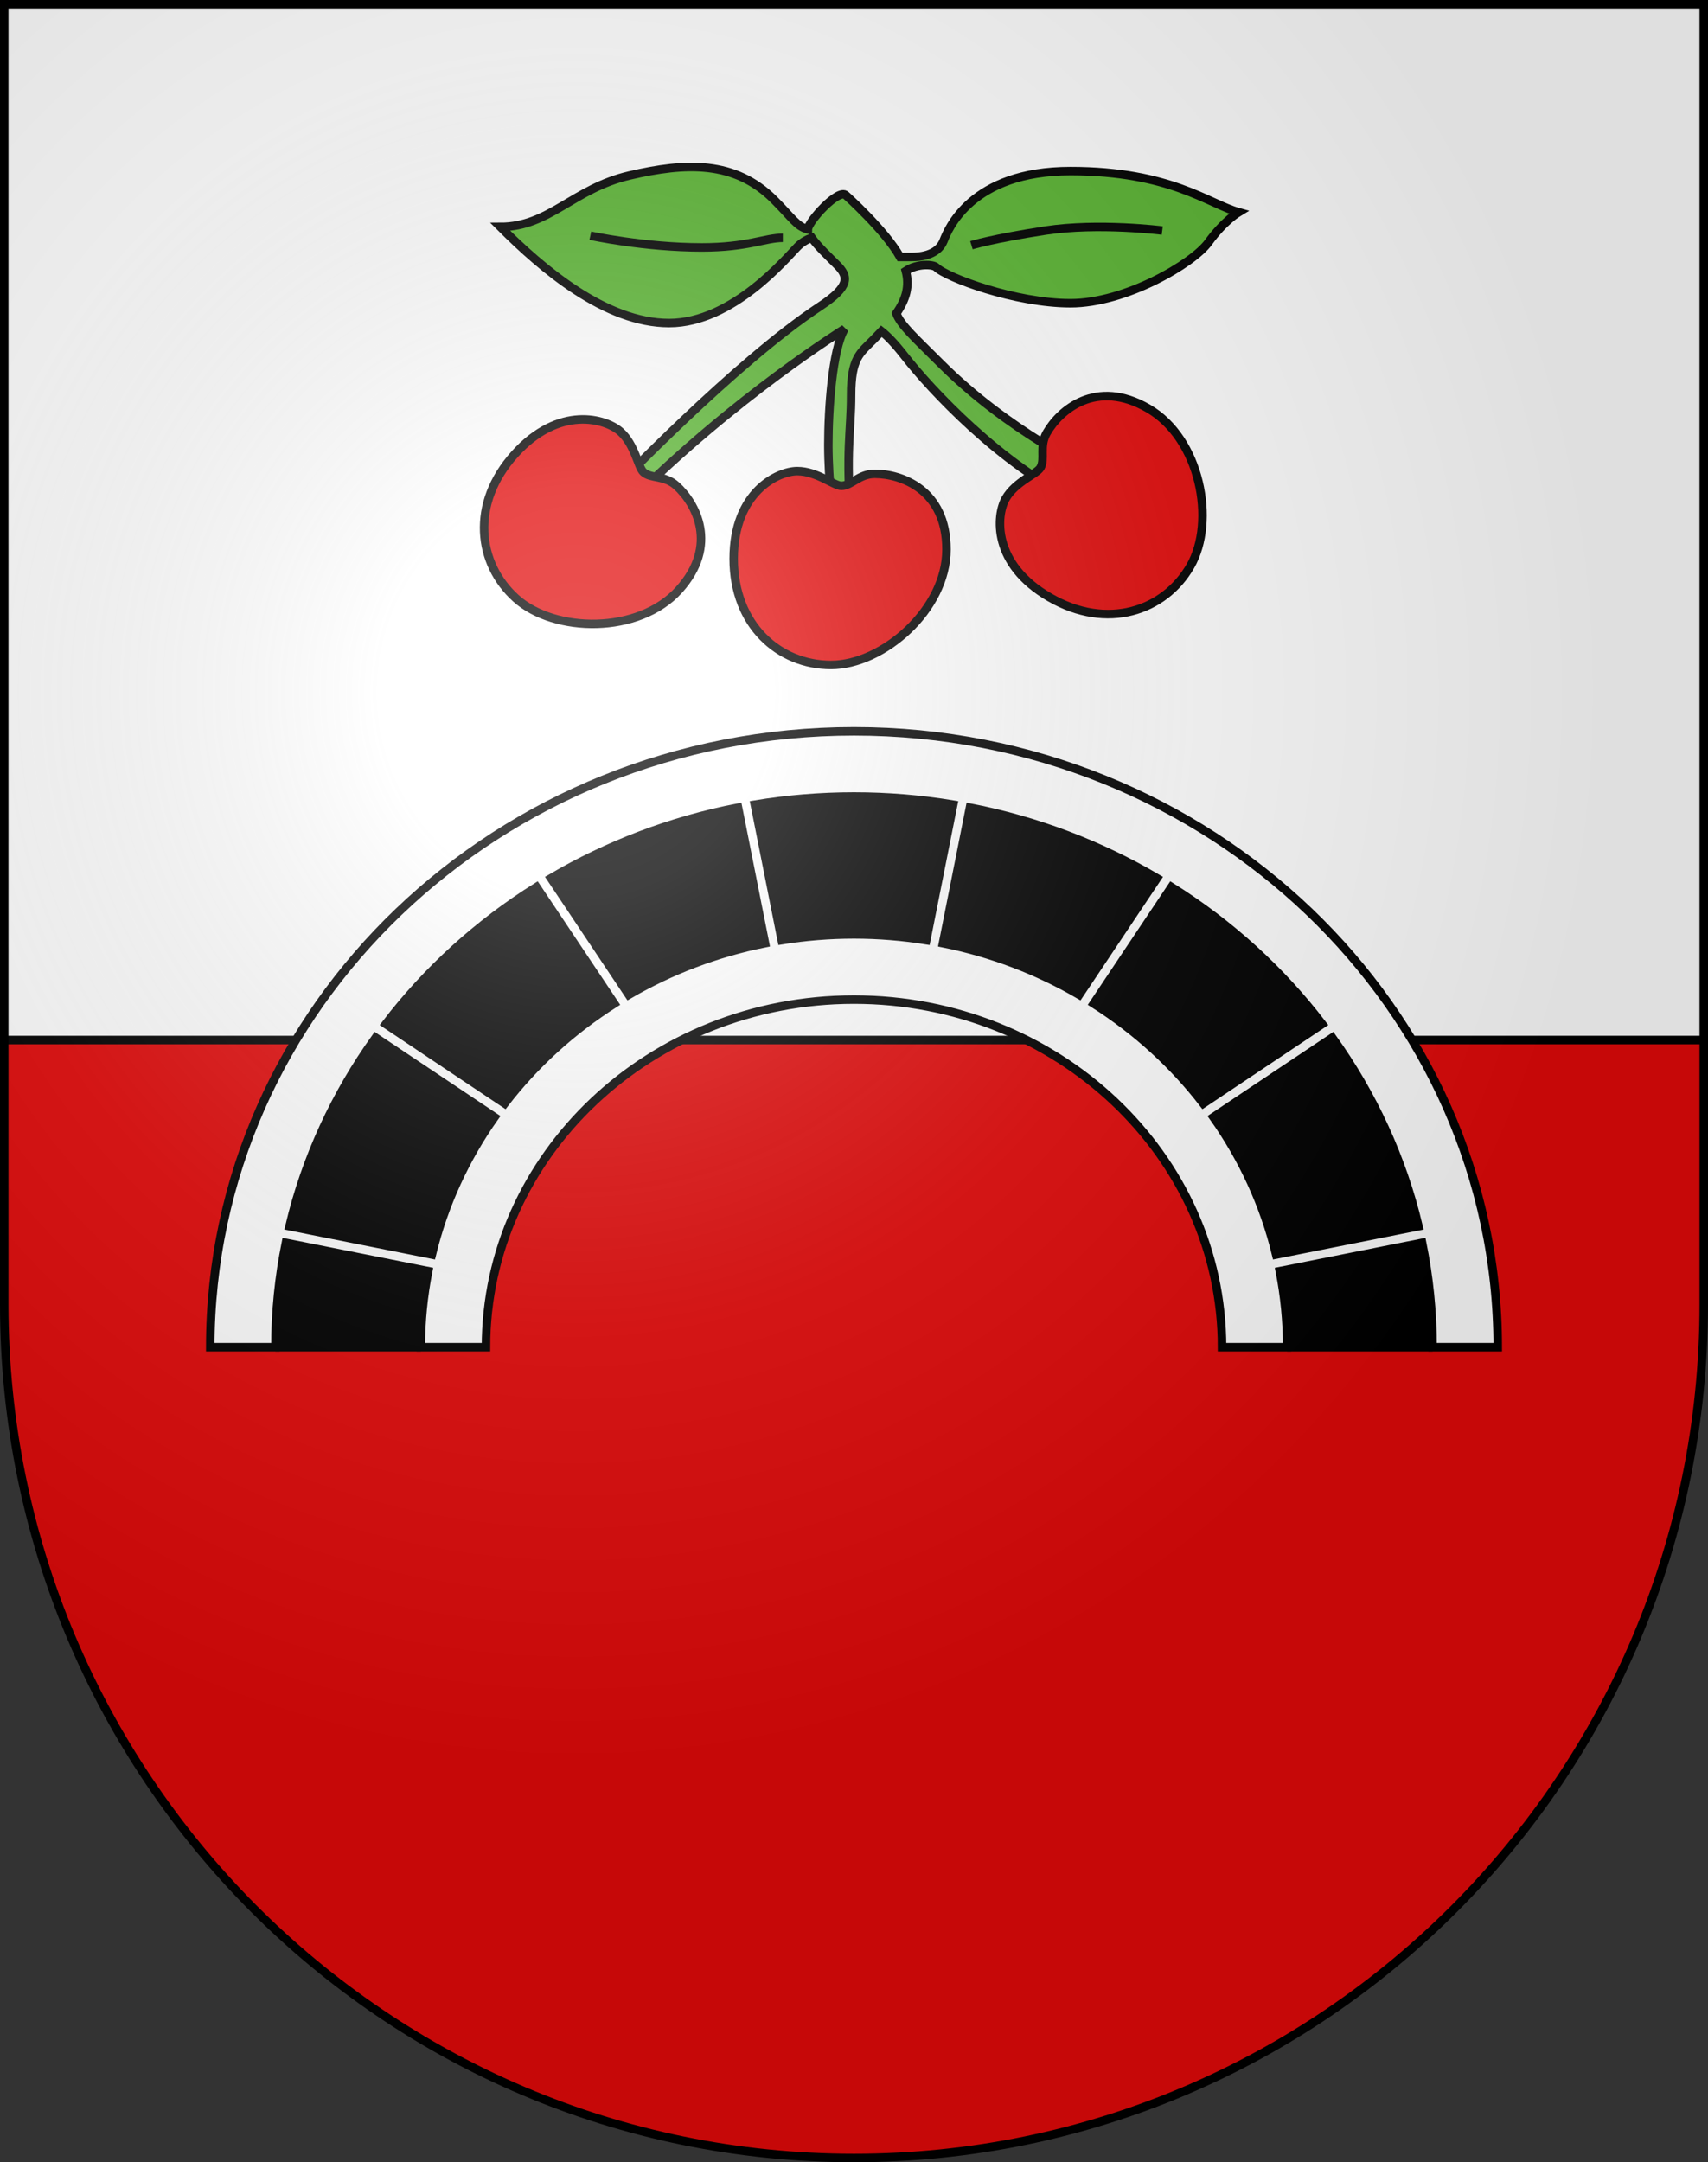<?xml version="1.0" encoding="UTF-8" standalone="no"?>
<svg
   xmlns:dc="http://purl.org/dc/elements/1.1/"
   xmlns:cc="http://creativecommons.org/ns#"
   xmlns:rdf="http://www.w3.org/1999/02/22-rdf-syntax-ns#"
   xmlns:svg="http://www.w3.org/2000/svg"
   xmlns="http://www.w3.org/2000/svg"
   xmlns:xlink="http://www.w3.org/1999/xlink"
   xmlns:sodipodi="http://sodipodi.sourceforge.net/DTD/sodipodi-0.dtd"
   xmlns:inkscape="http://www.inkscape.org/namespaces/inkscape"
   height="763"
   width="603"
   version="1.0"
   id="svg20"
   sodipodi:version="0.32"
   inkscape:version="0.46"
   sodipodi:docname="Chavannes-pres-Renens-coat_of_arms.svg"
   sodipodi:docbase="C:\Documents and Settings\Steve\Bureau\Blason Villages Suisse pour Wikipédia (par Delta-9)"
   inkscape:output_extension="org.inkscape.output.svg.inkscape">
  <rect width="100%" height="100%" fill="#333333" stroke="none"/>
  <defs
     id="defs29"><inkscape:perspective
   sodipodi:type="inkscape:persp3d"
   inkscape:vp_x="0 : 381.5 : 1"
   inkscape:vp_y="0 : 1000 : 0"
   inkscape:vp_z="603 : 381.5 : 1"
   inkscape:persp3d-origin="301.5 : 254.33333 : 1"
   id="perspective28" />
<linearGradient
   id="linearGradient2893">
  <stop
     style="stop-color:#ffffff;stop-opacity:0.314;"
     offset="0"
     id="stop2895" />
  <stop
     id="stop2897"
     offset="0.19"
     style="stop-color:#ffffff;stop-opacity:0.251;" />
  <stop
     style="stop-color:#6b6b6b;stop-opacity:0.125;"
     offset="0.6"
     id="stop2901" />
  <stop
     style="stop-color:#000000;stop-opacity:0.125;"
     offset="1"
     id="stop2899" />
</linearGradient>
<linearGradient
   id="linearGradient2955">
  <stop
     style="stop-color:white;stop-opacity:0;"
     offset="0"
     id="stop2965" />
  <stop
     style="stop-color:black;stop-opacity:0.646;"
     offset="1"
     id="stop2959" />
</linearGradient>
<radialGradient
   inkscape:collect="always"
   xlink:href="#linearGradient2893"
   id="radialGradient3236"
   gradientUnits="userSpaceOnUse"
   gradientTransform="matrix(1.215,1.531577e-24,1.464684e-23,1.267,-839.192,-490.489)"
   cx="858.042"
   cy="579.933"
   fx="858.042"
   fy="579.933"
   r="300" />
<inkscape:perspective
   id="perspective2544"
   inkscape:persp3d-origin="297.63751 : 280.63 : 1"
   inkscape:vp_z="595.27502 : 420.94501 : 1"
   inkscape:vp_y="0 : 1000 : 0"
   inkscape:vp_x="0 : 420.94501 : 1"
   sodipodi:type="inkscape:persp3d" />

	
	
	

	
	

		
		
		
	
		
		
		
		
	
			
			
			
		
			
			
		</defs>
  <sodipodi:namedview
     inkscape:window-height="887"
     inkscape:window-width="1205"
     inkscape:pageshadow="2"
     inkscape:pageopacity="0.0"
     guidetolerance="10.0"
     gridtolerance="10.0"
     objecttolerance="10.0"
     borderopacity="1.0"
     bordercolor="#666666"
     pagecolor="#ffffff"
     id="base"
     inkscape:zoom="0.68873437"
     inkscape:cx="312.13523"
     inkscape:cy="373.12717"
     inkscape:window-x="20"
     inkscape:window-y="42"
     inkscape:current-layer="layer2"
     showgrid="false"
     showguides="true"
     inkscape:guide-bbox="true">
    <sodipodi:guide
       orientation="horizontal"
       position="761.5"
       id="guide1885" />
    <sodipodi:guide
       orientation="vertical"
       position="1.5"
       id="guide1887" />
    <sodipodi:guide
       orientation="horizontal"
       position="1.5"
       id="guide1889" />
    <sodipodi:guide
       orientation="vertical"
       position="601.5"
       id="guide1891" />
    <sodipodi:guide
       orientation="vertical"
       position="301.501"
       id="guide1893" />
  </sodipodi:namedview>
  <desc
     id="desc22">Coat of Arms of Canton of Freiburg (Fribourg)</desc>
  <g
     inkscape:groupmode="layer"
     id="layer1"
     inkscape:label="Fond écu"
     style="opacity:1;display:inline"
     sodipodi:insensitive="true">
    <path
       id="path1899"
       d="M 1.5,1.5 L 1.5,460.368 C 1.5,626.678 135.815,761.5 301.5,761.5 C 467.185,761.5 601.5,626.678 601.5,460.368 L 601.5,1.5 L 1.5,1.5 z"
       style="fill:#e20909;fill-opacity:1" />
    <rect
       id="rect2505"
       height="365.5"
       width="600"
       y="1.5"
       x="1.5"
       style="opacity:1;fill:#ffffff" />
  </g>
  <g
     inkscape:groupmode="layer"
     id="layer2"
     inkscape:label="Meubles"
     style="opacity:1;display:inline"
     sodipodi:insensitive="true">
    <line
       id="line2509"
       y2="367"
       x2="601.499"
       y1="367"
       x1="1.5"
       style="fill:none;stroke:#000000;stroke-width:3" />
    <g
       id="g2632">
      <path
         id="path2513"
         d="M 301.499,281.067 C 289.559,281.067 277.858,282.057 266.474,283.936 L 275.989,331.771 C 284.288,330.438 292.809,329.733 301.5,329.733 C 310.191,329.733 318.711,330.438 327.011,331.771 L 336.526,283.936 C 325.14,282.057 313.44,281.067 301.499,281.067 z M 194.531,309.911 L 221.992,351.009 C 236.597,342.509 252.808,336.279 270.081,332.83 L 260.565,284.989 C 236.801,289.606 214.53,298.168 194.531,309.911 z M 342.433,284.989 L 332.916,332.83 C 350.189,336.279 366.4,342.509 381.006,351.009 L 408.467,309.911 C 388.468,298.168 366.197,289.606 342.433,284.989 z M 136.215,361.352 L 178.16,389.379 C 188.79,375.589 201.9,363.64 216.864,354.134 L 189.399,313.029 C 168.763,325.968 150.73,342.366 136.215,361.352 z M 102.211,432.701 L 152.454,442.694 C 156.705,425.11 164.308,408.733 174.586,394.207 L 132.636,366.177 C 118.398,386.035 107.931,408.522 102.211,432.701 z M 413.599,313.029 L 386.133,354.134 C 401.097,363.64 414.208,375.589 424.837,389.379 L 466.783,361.352 C 452.269,342.365 434.235,325.968 413.599,313.029 z M 97.231,475.4 L 148.564,475.4 C 148.564,466.231 149.468,457.261 151.177,448.558 L 100.928,438.563 C 98.512,450.495 97.231,462.807 97.231,475.4 z M 502.069,438.563 L 451.82,448.558 C 453.53,457.261 454.433,466.231 454.433,475.4 L 505.766,475.4 C 505.767,462.807 504.485,450.495 502.069,438.563 z M 470.363,366.177 L 428.413,394.207 C 438.69,408.733 446.294,425.11 450.545,442.694 L 500.787,432.701 C 495.066,408.522 484.6,386.035 470.363,366.177 z" />
      <path
         id="path2515"
         d="M 505.767,475.4 L 528.767,475.4 C 528.767,355.37 427.016,258.067 301.499,258.067 C 175.982,258.067 74.231,355.37 74.231,475.4 L 86.767,475.4 L 97.231,475.4 C 97.231,462.807 98.512,450.495 100.928,438.563 L 151.177,448.558 C 149.468,457.261 148.564,466.231 148.564,475.4 L 171.564,475.4 C 171.564,407.653 229.738,352.733 301.499,352.733 C 373.26,352.733 431.434,407.652 431.434,475.4 L 454.434,475.4 C 454.434,466.231 453.531,457.261 451.821,448.558 L 502.07,438.563 C 504.485,450.495 505.767,462.807 505.767,475.4 z M 408.467,309.911 L 381.006,351.009 C 366.401,342.509 350.19,336.279 332.916,332.83 L 342.433,284.989 C 366.197,289.606 388.468,298.168 408.467,309.911 z M 260.566,284.989 L 270.082,332.83 C 252.809,336.279 236.598,342.509 221.993,351.009 L 194.532,309.911 C 214.53,298.168 236.801,289.606 260.566,284.989 z M 152.453,442.694 L 102.21,432.701 C 107.93,408.522 118.398,386.035 132.634,366.177 L 174.584,394.207 C 164.308,408.733 156.705,425.11 152.453,442.694 z M 178.16,389.379 L 136.215,361.352 C 150.73,342.366 168.763,325.968 189.399,313.03 L 216.864,354.135 C 201.9,363.641 188.79,375.589 178.16,389.379 z M 275.988,331.771 L 266.473,283.936 C 277.857,282.057 289.558,281.067 301.498,281.067 C 313.438,281.067 325.139,282.057 336.523,283.936 L 327.008,331.771 C 318.708,330.438 310.189,329.733 301.497,329.733 C 292.808,329.733 284.288,330.438 275.988,331.771 z M 386.133,354.134 L 413.599,313.029 C 434.236,325.967 452.269,342.365 466.784,361.352 L 424.838,389.379 C 414.208,375.589 401.097,363.64 386.133,354.134 z M 450.545,442.694 C 446.294,425.11 438.691,408.733 428.413,394.207 L 470.363,366.177 C 484.599,386.035 495.066,408.522 500.787,432.701 L 450.545,442.694 z"
         style="fill:#ffffff;stroke:#000000;stroke-width:3" />
      <line
         id="line2517"
         y2="475.4"
         x2="505.767"
         y1="475.4"
         x1="454.434"
         style="fill:none;stroke:#000000;stroke-width:3" />
      <line
         id="line2519"
         y2="475.4"
         x2="148.565"
         y1="475.4"
         x1="97.232"
         style="fill:none;stroke:#000000;stroke-width:3" />
    </g>
    <g
       id="g2624">
      <path
         id="path2523"
         d="M 377.938,60.372 C 342.704,60.372 334.672,81.099 333.118,84.985 C 331.564,88.871 327.418,90.685 321.719,90.685 L 317.768,90.685 C 312.465,81.24 298.661,68.922 298.661,68.922 C 296.074,66.334 285.249,78.22 285.224,80.947 C 281.308,79.933 279.684,76.889 273.272,70.477 C 259.411,56.616 242.182,57.264 222.233,61.927 C 202.284,66.591 193.993,80.063 176.635,80.063 C 191.273,94.701 213.683,114.002 236.223,114.002 C 258.763,114.002 277.934,90.685 281.562,87.058 C 283.331,85.289 285.157,84.387 286.568,83.922 C 288.64,86.852 292.678,90.661 295.552,93.534 C 299.568,97.55 300.215,101.048 289.593,108.043 C 259.672,127.747 216.922,172.424 216.922,172.424 L 221.974,177.476 C 259.411,140.039 298.143,116.075 298.143,116.075 C 293.843,123.458 292.443,144.315 292.443,157.01 C 292.443,169.705 294.257,183.954 294.257,183.954 L 300.474,183.954 C 298.506,159.212 300.474,152.347 300.474,139.392 C 300.474,126.438 303.583,124.625 308.246,119.961 C 309.297,118.91 310.279,117.897 311.208,116.906 C 313.109,118.389 315.773,121.015 319.387,125.661 C 328.454,137.319 353.326,164.005 380.011,176.7 L 384.675,165.559 C 384.675,165.559 356.047,152.217 332.082,128.252 C 322.909,119.079 318.081,114.878 316.434,110.602 C 319.891,105.622 321.203,100.999 319.785,95.615 C 324.036,92.836 329.525,93.31 330.528,94.313 C 334.155,97.94 358.508,107.008 377.939,107.008 C 397.37,107.008 421.206,93.018 426.646,85.505 C 432.086,77.992 437.268,74.883 437.268,74.883 C 426.903,72.03 413.172,60.372 377.938,60.372 z"
         style="fill:#5ab532;stroke:#000000;stroke-width:3" />
      <path
         style="fill:none;stroke:#000000;stroke-width:3"
         d="M 208.414,83.171 C 208.414,83.171 227.413,87.316 247.794,87.316 C 263.943,87.316 270.162,83.921 276.379,83.921"
         id="path2527" />
      <path
         style="fill:none;stroke:#000000;stroke-width:3"
         d="M 410.322,81.357 C 410.322,81.357 387.782,78.507 369.129,81.357 C 350.476,84.207 342.962,86.538 342.962,86.538"
         id="path2529" />
      <path
         style="fill:#e20909;stroke:#000000;stroke-width:3"
         d="M 297.019,171.431 C 294.45,171.431 288.383,166.249 281.474,166.249 C 274.566,166.249 259.021,173.675 259.021,197.166 C 259.021,220.656 275.084,234.646 293.392,234.646 C 311.7,234.646 334.154,215.129 334.154,193.884 C 334.154,172.639 318.004,167.199 308.85,167.199 C 303.219,167.199 300.647,171.431 297.019,171.431 z"
         id="path2533" />
      <path
         style="fill:#e20909;stroke:#000000;stroke-width:3"
         d="M 227.154,166.594 C 225.245,164.875 224.203,156.964 219.069,152.342 C 213.935,147.719 197.414,142.837 181.696,160.293 C 165.978,177.749 168.554,198.895 182.159,211.145 C 195.764,223.395 225.51,223.916 239.725,208.128 C 253.941,192.34 245.579,177.491 238.776,171.366 C 234.593,167.598 229.85,169.021 227.154,166.594 z"
         id="path2535" />
      <path
         style="fill:#e20909;stroke:#000000;stroke-width:3"
         d="M 367.316,165.039 C 366.032,167.264 358.51,169.927 355.056,175.91 C 351.602,181.893 350.26,199.068 370.604,210.813 C 390.947,222.558 411.094,215.643 420.248,199.788 C 429.403,183.933 423.727,154.728 405.329,144.106 C 386.931,133.484 374.144,144.75 369.567,152.677 C 366.751,157.555 369.129,161.898 367.316,165.039 z"
         id="path2537" />
    </g>
  </g>
  <g
     inkscape:groupmode="layer"
     id="layer3"
     inkscape:label="Reflet final"
     style="display:inline"
     sodipodi:insensitive="true">
    <path
       style="fill:url(#radialGradient3236);fill-opacity:1"
       d="M 1.5,1.5 L 1.5,460.368 C 1.5,626.679 135.815,761.5 301.5,761.5 C 467.185,761.5 601.5,626.679 601.5,460.368 L 601.5,1.5 L 1.5,1.5 z "
       id="path2346" />
  </g>
  <g
     inkscape:groupmode="layer"
     id="layer4"
     inkscape:label="Contour final"
     style="display:inline"
     sodipodi:insensitive="true">
    <path
       style="fill:none;fill-opacity:1;stroke:#000000;stroke-width:3;stroke-miterlimit:4;stroke-dasharray:none;stroke-opacity:1"
       d="M 1.5,1.5 L 1.5,460.368 C 1.5,626.679 135.815,761.5 301.5,761.5 C 467.185,761.5 601.5,626.679 601.5,460.368 L 601.5,1.5 L 1.5,1.5 z "
       id="path3239" />
  </g>
</svg>
